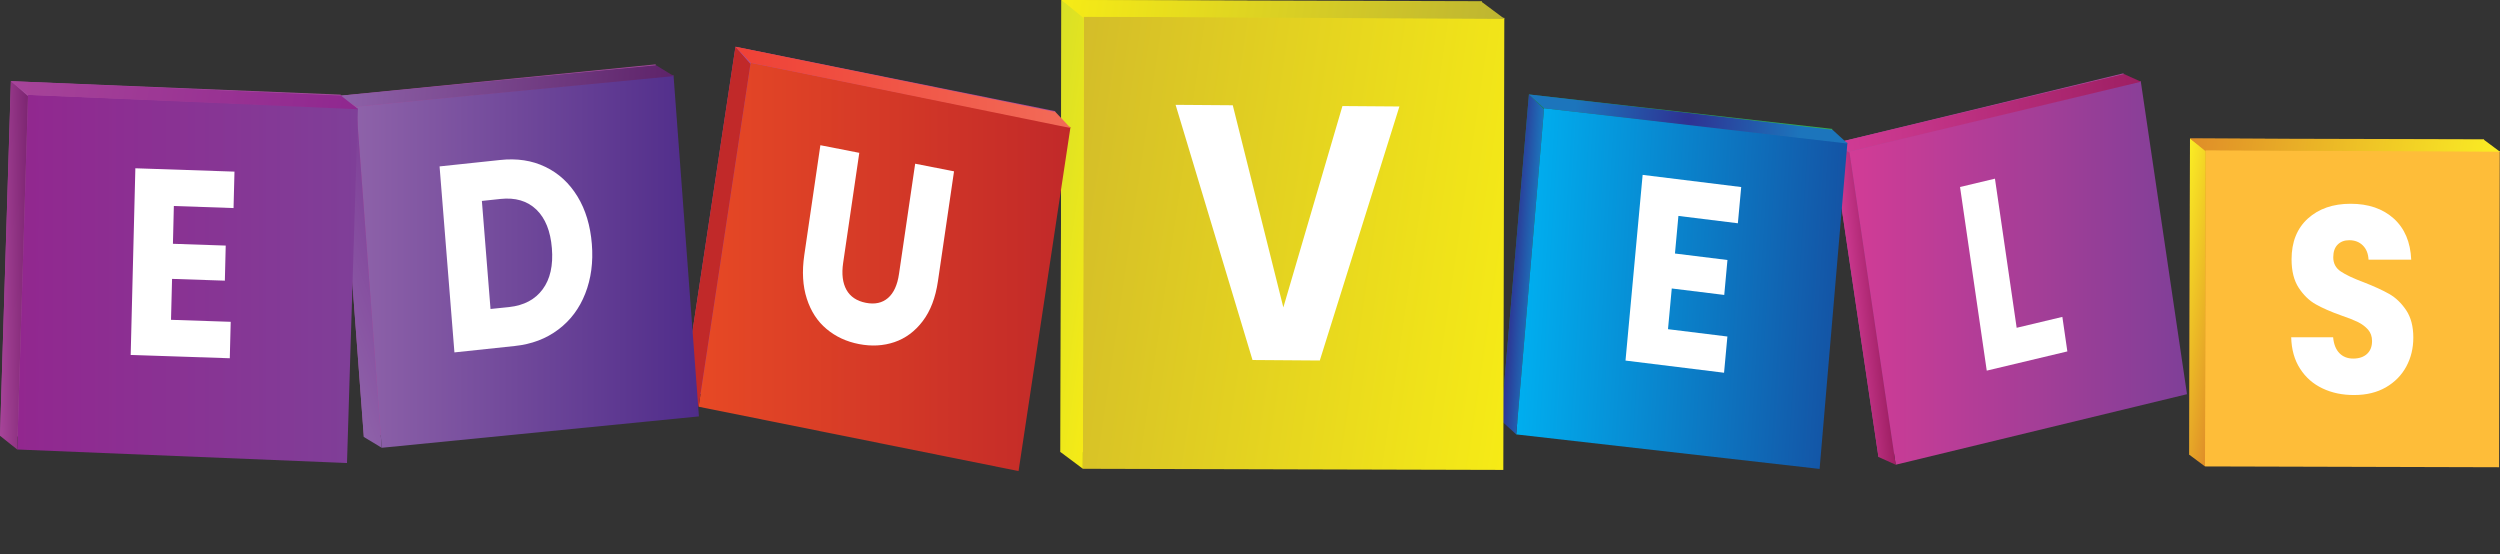 <svg width="257" height="57" viewBox="0 0 257 57" fill="none" xmlns="http://www.w3.org/2000/svg">
<rect x="0" y="0" width="257" height="57" fill="#333333" stroke="none"/>
<path d="M255.299 46.828L225.062 46.748L225.132 14.238L255.362 14.319L255.299 46.828Z" fill="url(#paint0_linear_1290_3041)"/>
<path d="M226.737 15.44L226.672 47.949L256.908 48.032L256.973 15.522L226.737 15.44Z" fill="#FEBD39"/>
<path d="M226.736 15.548L225.132 14.238L225.062 46.748L226.673 47.948L226.736 15.548Z" fill="url(#paint1_linear_1290_3041)"/>
<path d="M226.743 15.438L256.999 15.599L255.388 14.399L225.133 14.238L226.743 15.438Z" fill="url(#paint2_linear_1290_3041)"/>
<path d="M238.756 39.928C237.792 39.474 237.025 38.801 236.448 37.901C235.871 37.008 235.567 35.933 235.535 34.674H239.846C239.91 35.384 240.125 35.925 240.487 36.298C240.848 36.672 241.324 36.862 241.907 36.862C242.509 36.862 242.979 36.701 243.327 36.386C243.676 36.064 243.847 35.625 243.847 35.062C243.847 34.586 243.708 34.199 243.435 33.884C243.156 33.577 242.82 33.32 242.414 33.116C242.009 32.918 241.438 32.684 240.696 32.435C239.618 32.055 238.743 31.667 238.065 31.286C237.386 30.906 236.803 30.335 236.309 29.589C235.82 28.842 235.573 27.869 235.573 26.662C235.573 24.877 236.131 23.479 237.253 22.462C238.376 21.452 239.834 20.947 241.641 20.947C243.473 20.947 244.95 21.452 246.073 22.462C247.195 23.472 247.797 24.884 247.873 26.691H243.486C243.454 26.069 243.258 25.586 242.896 25.228C242.535 24.869 242.066 24.694 241.495 24.694C241.007 24.694 240.607 24.847 240.309 25.147C240.011 25.447 239.859 25.879 239.859 26.45C239.859 27.072 240.113 27.555 240.62 27.898C241.127 28.242 241.913 28.616 242.991 29.018C244.063 29.435 244.938 29.837 245.61 30.218C246.282 30.599 246.859 31.155 247.353 31.886C247.841 32.618 248.089 33.555 248.089 34.703C248.089 35.801 247.848 36.789 247.366 37.681C246.884 38.574 246.187 39.284 245.267 39.818C244.348 40.345 243.27 40.608 242.021 40.608C240.81 40.616 239.72 40.389 238.756 39.928Z" fill="white"/>
<path d="M223.056 39.725L193.105 46.976L188.344 14.781L218.295 7.537L223.056 39.725Z" fill="#A74E9E"/>
<path d="M224.823 40.522L194.879 47.773L190.117 15.578L220.068 8.334L224.823 40.522Z" fill="url(#paint3_linear_1290_3041)"/>
<path d="M190.132 15.689L188.344 14.781L193.105 46.976L194.88 47.774L190.132 15.689Z" fill="url(#paint4_linear_1290_3041)"/>
<path d="M190.119 15.578L220.102 8.4L218.333 7.609L188.344 14.78L190.119 15.578Z" fill="url(#paint5_linear_1290_3041)"/>
<path d="M207.313 33.697L212.011 32.577L212.524 36.126L204.238 38.101L201.492 19.223L205.081 18.367L207.313 33.697Z" fill="white"/>
<path d="M185.496 46.785L154.309 43.236L157.174 9.709L188.355 13.25L185.496 46.785Z" fill="url(#paint6_linear_1290_3041)"/>
<path d="M187.055 48.205L155.867 44.656L158.733 11.129L189.914 14.678L187.055 48.205Z" fill="url(#paint7_linear_1290_3041)"/>
<path d="M158.721 11.238L157.174 9.709L154.309 43.236L155.868 44.655L158.721 11.238Z" fill="url(#paint8_linear_1290_3041)"/>
<path d="M158.735 11.129L189.936 14.758L188.376 13.338L157.176 9.709L158.735 11.129Z" fill="url(#paint9_radial_1290_3041)"/>
<path d="M172.541 22.198L172.186 26.062L177.582 26.728L177.252 30.32L171.857 29.655L171.47 33.84L177.576 34.594L177.233 38.318L167.102 37.067L168.864 17.977L178.996 19.228L178.653 22.952L172.541 22.198Z" fill="white"/>
<path d="M152.241 46.595L109.02 46.471L109.121 0L152.342 0.124L152.241 46.595Z" fill="url(#paint10_linear_1290_3041)"/>
<path d="M154.541 48.308L111.32 48.191L111.422 1.713L154.643 1.837L154.541 48.308Z" fill="url(#paint11_linear_1290_3041)"/>
<path d="M111.416 1.873L109.121 0L109.02 46.471L111.321 48.19L111.416 1.873Z" fill="url(#paint12_linear_1290_3041)"/>
<path d="M111.423 1.712L154.675 1.946L152.374 0.234L109.121 0L111.423 1.712Z" fill="url(#paint13_linear_1290_3041)"/>
<path d="M143.86 10.946L135.675 37.06L128.758 37.009L120.852 10.777L126.729 10.821L131.928 31.602L138.002 10.902L143.86 10.946Z" fill="white"/>
<path d="M75.608 4.809L70.266 40.164L103.143 46.781L108.486 11.426L75.608 4.809Z" fill="#A74E9E"/>
<path d="M104.707 48.426L71.82 41.811L77.165 6.455L110.045 13.07L104.707 48.426Z" fill="url(#paint14_linear_1290_3041)"/>
<path d="M77.145 6.572L75.604 4.801L70.266 40.157L71.819 41.81L77.145 6.572Z" fill="#C12929"/>
<path d="M77.165 6.454L110.058 13.164L108.498 11.511L75.606 4.801L77.165 6.454Z" fill="url(#paint15_linear_1290_3041)"/>
<path d="M88.335 15.711L86.674 27.038C86.509 28.172 86.623 29.086 87.016 29.796C87.409 30.498 88.075 30.945 89.007 31.128C89.939 31.311 90.7 31.142 91.29 30.63C91.879 30.118 92.254 29.291 92.418 28.157L94.079 16.83L98.074 17.613L96.419 28.911C96.172 30.601 95.652 31.969 94.853 33.016C94.06 34.062 93.09 34.779 91.956 35.167C90.814 35.555 89.603 35.62 88.31 35.372C87.016 35.123 85.901 34.603 84.969 33.82C84.03 33.038 83.358 31.998 82.94 30.703C82.521 29.408 82.433 27.916 82.68 26.225L84.335 14.928L88.335 15.711Z" fill="white"/>
<path d="M67.4 6.618L34.793 9.852L37.404 44.916L70.01 41.683L67.4 6.618Z" fill="#A74E9E"/>
<path d="M71.849 42.805L39.241 46.032L36.629 10.969L69.237 7.734L71.849 42.805Z" fill="url(#paint16_linear_1290_3041)"/>
<path d="M36.634 11.092L34.789 9.855L37.401 44.919L39.24 46.031L36.634 11.092Z" fill="url(#paint17_linear_1290_3041)"/>
<path d="M36.628 10.969L69.267 7.823L67.435 6.703L34.789 9.857L36.628 10.969Z" fill="url(#paint18_linear_1290_3041)"/>
<path d="M60.842 25.083C60.689 23.195 60.201 21.563 59.364 20.195C58.534 18.834 57.437 17.817 56.067 17.158C54.698 16.492 53.138 16.258 51.395 16.449L45.188 17.107L46.715 36.227L52.922 35.568C54.653 35.385 56.143 34.822 57.392 33.878C58.641 32.941 59.567 31.705 60.163 30.183C60.765 28.654 60.994 26.949 60.842 25.083ZM55.788 29.736C55.015 30.79 53.867 31.397 52.339 31.566L50.425 31.763L49.537 20.656L51.452 20.451C52.973 20.29 54.203 20.649 55.135 21.541C56.061 22.434 56.593 23.758 56.733 25.515C56.879 27.278 56.562 28.69 55.788 29.736Z" fill="white"/>
<path d="M1.123 8.343L0.004 44.797L33.91 46.183L35.029 9.729L1.123 8.343Z" fill="#A74E9E"/>
<path d="M35.671 47.598L1.77 46.208L2.885 9.754L36.793 11.144L35.671 47.598Z" fill="url(#paint19_linear_1290_3041)"/>
<path d="M2.878 9.878L1.116 8.342L0 44.795L1.769 46.208L2.878 9.878Z" fill="url(#paint20_linear_1290_3041)"/>
<path d="M2.886 9.754L36.812 11.232L35.044 9.82L1.117 8.342L2.886 9.754Z" fill="url(#paint21_linear_1290_3041)"/>
<path d="M17.872 21.177L17.777 25.062L23.204 25.245L23.115 28.852L17.688 28.67L17.58 32.877L23.717 33.082L23.622 36.828L13.434 36.492L13.915 17.299L24.104 17.643L24.009 21.389L17.872 21.177Z" fill="white"/>
<defs>
<linearGradient id="paint0_linear_1290_3041" x1="223.144" y1="26.992" x2="257.554" y2="32.35" gradientUnits="userSpaceOnUse">
<stop stop-color="#DF8D28"/>
<stop offset="1" stop-color="#FAED24"/>
</linearGradient>
<linearGradient id="paint1_linear_1290_3041" x1="222.618" y1="30.41" x2="229.252" y2="31.443" gradientUnits="userSpaceOnUse">
<stop offset="0.012" stop-color="#FAED24"/>
<stop offset="1" stop-color="#DF8D28"/>
</linearGradient>
<linearGradient id="paint2_linear_1290_3041" x1="225.526" y1="11.694" x2="256.85" y2="16.571" gradientUnits="userSpaceOnUse">
<stop stop-color="#DF8D28"/>
<stop offset="1" stop-color="#FAED24"/>
</linearGradient>
<linearGradient id="paint3_linear_1290_3041" x1="190.118" y1="28.052" x2="224.825" y2="28.052" gradientUnits="userSpaceOnUse">
<stop offset="1.918e-07" stop-color="#D23C96"/>
<stop offset="1" stop-color="#7F3F98"/>
</linearGradient>
<linearGradient id="paint4_linear_1290_3041" x1="189.8" y1="31.479" x2="193.437" y2="31.163" gradientUnits="userSpaceOnUse">
<stop stop-color="#D23C96"/>
<stop offset="1" stop-color="#9E1F63"/>
</linearGradient>
<linearGradient id="paint5_linear_1290_3041" x1="188.231" y1="13.437" x2="220.301" y2="10.647" gradientUnits="userSpaceOnUse">
<stop stop-color="#D23C96"/>
<stop offset="1" stop-color="#9E1F63"/>
</linearGradient>
<linearGradient id="paint6_linear_1290_3041" x1="155.311" y1="26.936" x2="187.397" y2="28.905" gradientUnits="userSpaceOnUse">
<stop stop-color="#177C5F"/>
<stop offset="1" stop-color="#39B54A"/>
</linearGradient>
<linearGradient id="paint7_linear_1290_3041" x1="156.869" y1="28.358" x2="188.955" y2="30.327" gradientUnits="userSpaceOnUse">
<stop offset="2.34423e-07" stop-color="#00AEEF"/>
<stop offset="1" stop-color="#1454A5"/>
</linearGradient>
<linearGradient id="paint8_linear_1290_3041" x1="155.302" y1="27.083" x2="157.74" y2="27.233" gradientUnits="userSpaceOnUse">
<stop stop-color="#2E3192"/>
<stop offset="1" stop-color="#1C75BC"/>
</linearGradient>
<radialGradient id="paint9_radial_1290_3041" cx="0" cy="0" r="1" gradientUnits="userSpaceOnUse" gradientTransform="translate(173.556 12.233) scale(11.686 13.486)">
<stop offset="8.52446e-08" stop-color="#2E3192"/>
<stop offset="1" stop-color="#1C75BC"/>
</radialGradient>
<linearGradient id="paint10_linear_1290_3041" x1="106.279" y1="18.235" x2="155.468" y2="25.899" gradientUnits="userSpaceOnUse">
<stop offset="1.27867e-07" stop-color="#F6EB16"/>
<stop offset="1" stop-color="#BEB531"/>
</linearGradient>
<linearGradient id="paint11_linear_1290_3041" x1="108.687" y1="20.23" x2="157.628" y2="27.465" gradientUnits="userSpaceOnUse">
<stop stop-color="#D4BD29"/>
<stop offset="1" stop-color="#F6EB16"/>
</linearGradient>
<linearGradient id="paint12_linear_1290_3041" x1="105.691" y1="23.203" x2="114.819" y2="24.552" gradientUnits="userSpaceOnUse">
<stop stop-color="#D9E026"/>
<stop offset="1" stop-color="#F6EB16"/>
</linearGradient>
<linearGradient id="paint13_linear_1290_3041" x1="109.687" y1="-3.634" x2="154.464" y2="3.342" gradientUnits="userSpaceOnUse">
<stop offset="1.27867e-07" stop-color="#F6EB16"/>
<stop offset="1" stop-color="#BEB531"/>
</linearGradient>
<linearGradient id="paint14_linear_1290_3041" x1="71.823" y1="27.441" x2="110.047" y2="27.441" gradientUnits="userSpaceOnUse">
<stop offset="1.33195e-07" stop-color="#E74925"/>
<stop offset="1" stop-color="#C12929"/>
</linearGradient>
<linearGradient id="paint15_linear_1290_3041" x1="75.606" y1="8.982" x2="110.06" y2="8.982" gradientUnits="userSpaceOnUse">
<stop offset="0.001" stop-color="#EF4136"/>
<stop offset="1" stop-color="#F26B58"/>
</linearGradient>
<linearGradient id="paint16_linear_1290_3041" x1="36.629" y1="26.886" x2="71.847" y2="26.886" gradientUnits="userSpaceOnUse">
<stop offset="1.27867e-07" stop-color="#8E62A9"/>
<stop offset="1" stop-color="#4F2C8A"/>
</linearGradient>
<linearGradient id="paint17_linear_1290_3041" x1="31.982" y1="30.469" x2="42.432" y2="26.55" gradientUnits="userSpaceOnUse">
<stop stop-color="#8E62A9"/>
<stop offset="1" stop-color="#7F3F98"/>
</linearGradient>
<linearGradient id="paint18_linear_1290_3041" x1="35.008" y1="7.069" x2="69.121" y2="9.73" gradientUnits="userSpaceOnUse">
<stop stop-color="#8E62A9"/>
<stop offset="1" stop-color="#5E2369"/>
</linearGradient>
<linearGradient id="paint19_linear_1290_3041" x1="1.769" y1="28.676" x2="36.79" y2="28.676" gradientUnits="userSpaceOnUse">
<stop offset="1.06556e-07" stop-color="#92278F"/>
<stop offset="1" stop-color="#7F3F98"/>
</linearGradient>
<linearGradient id="paint20_linear_1290_3041" x1="-0.214" y1="27.303" x2="3.091" y2="27.263" gradientUnits="userSpaceOnUse">
<stop offset="1.06556e-07" stop-color="#A74499"/>
<stop offset="1" stop-color="#7C2571"/>
</linearGradient>
<linearGradient id="paint21_linear_1290_3041" x1="1.645" y1="5.508" x2="36.672" y2="12.005" gradientUnits="userSpaceOnUse">
<stop stop-color="#A74499"/>
<stop offset="1" stop-color="#8F278F"/>
</linearGradient>
</defs>
</svg>
